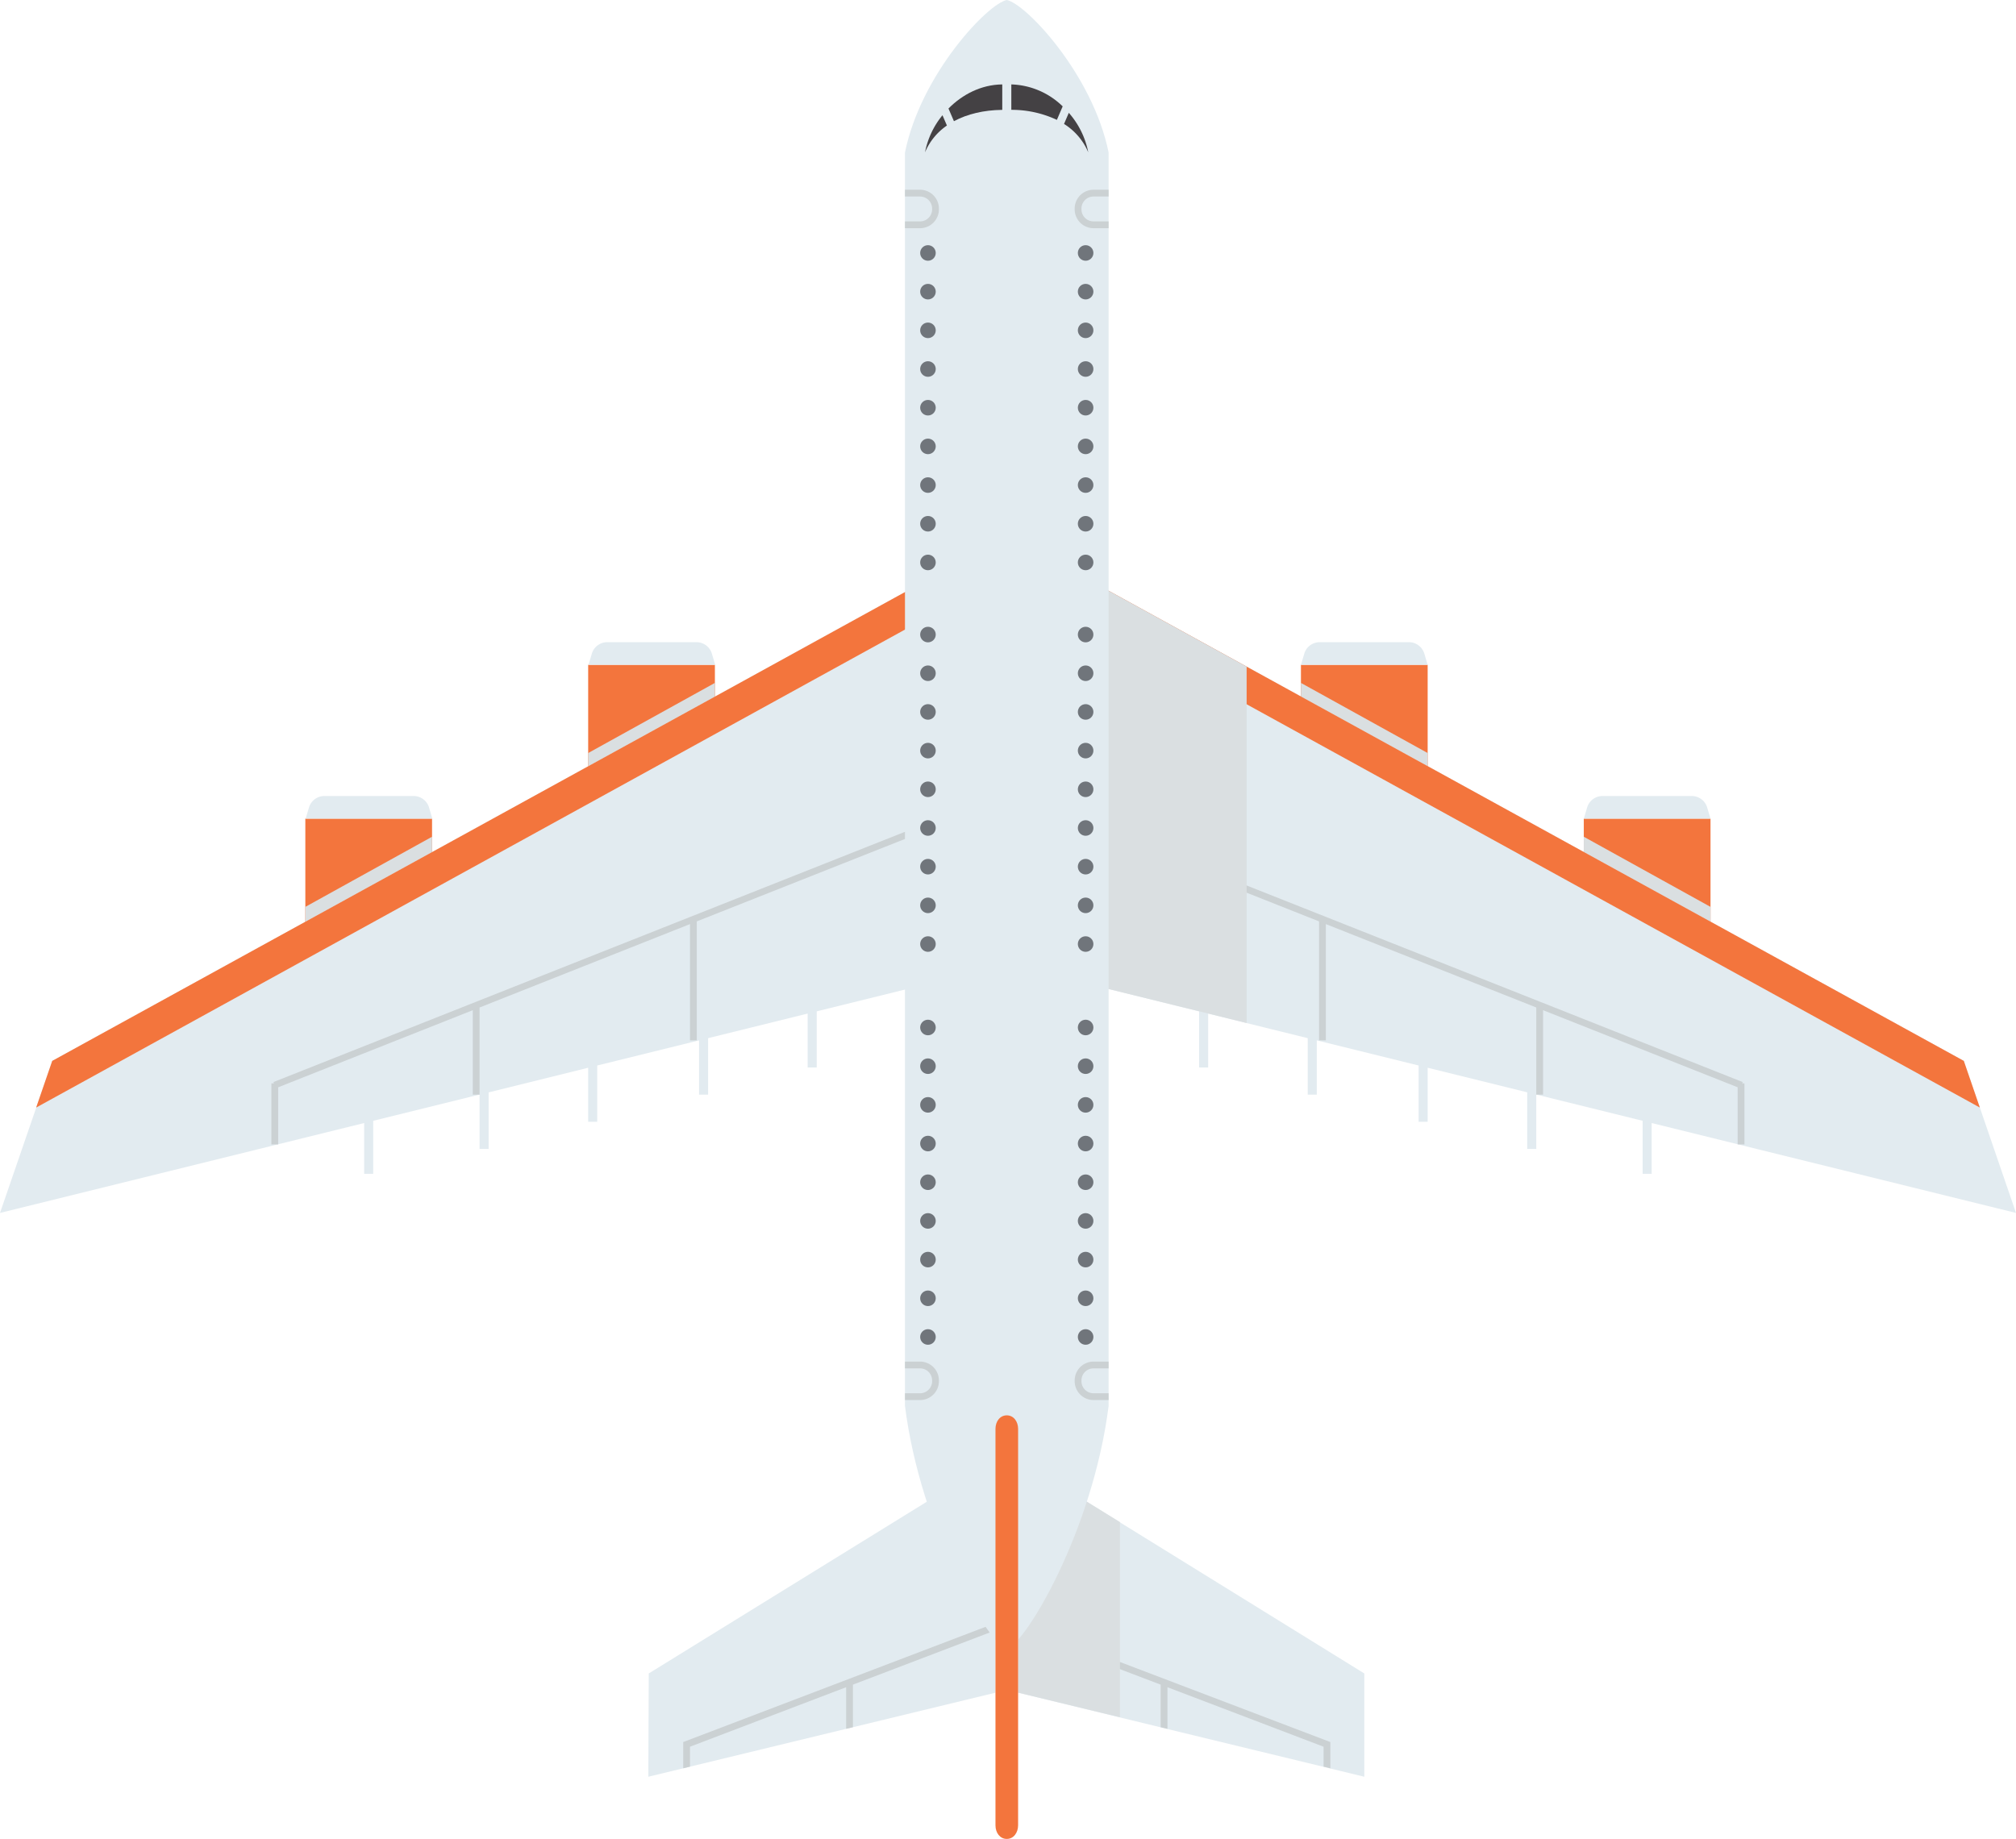<svg xmlns="http://www.w3.org/2000/svg" xmlns:xlink="http://www.w3.org/1999/xlink" viewBox="0 0 890.95 812.82"><defs><style>.cls-1{mask:url(#mask);}.cls-2,.cls-20,.cls-4,.cls-6,.cls-8{mix-blend-mode:multiply;}.cls-2{fill:url(#linear-gradient);}.cls-3{mask:url(#mask-2);}.cls-4{fill:url(#linear-gradient-2);}.cls-5{mask:url(#mask-3);}.cls-6{fill:url(#linear-gradient-3);}.cls-7{mask:url(#mask-4);}.cls-8{fill:url(#linear-gradient-4);}.cls-9{isolation:isolate;}.cls-10{mask:url(#mask-5);}.cls-11{fill:url(#linear-gradient-5);}.cls-12{mask:url(#mask-6);}.cls-13{fill:url(#linear-gradient-6);}.cls-14{mask:url(#mask-7);}.cls-15{fill:url(#linear-gradient-7);}.cls-16{mask:url(#mask-8);}.cls-17{fill:url(#linear-gradient-8);}.cls-18{fill:#e2ebf0;}.cls-19{fill:#cbd1d3;}.cls-20{fill:#dadfe1;}.cls-21{fill:#f3753d;}.cls-22{fill:#444144;}.cls-23{fill:#70757b;}.cls-24{filter:url(#luminosity-noclip-8);}.cls-25{filter:url(#luminosity-noclip-7);}.cls-26{filter:url(#luminosity-noclip-6);}.cls-27{filter:url(#luminosity-noclip-5);}.cls-28{filter:url(#luminosity-noclip-4);}.cls-29{filter:url(#luminosity-noclip-3);}.cls-30{filter:url(#luminosity-noclip-2);}.cls-31{filter:url(#luminosity-noclip);}</style><filter id="luminosity-noclip" x="207" y="-8692" width="19" height="32766" filterUnits="userSpaceOnUse" color-interpolation-filters="sRGB"><feFlood flood-color="#fff" result="bg"/><feBlend in="SourceGraphic" in2="bg"/></filter><mask id="mask" x="207" y="-8692" width="19" height="32766" maskUnits="userSpaceOnUse"><g class="cls-31"/></mask><linearGradient id="linear-gradient" x1="216.48" y1="497.08" x2="216.52" y2="891.77" gradientUnits="userSpaceOnUse"><stop offset="0" stop-color="#4d4d4d"/><stop offset="1"/></linearGradient><filter id="luminosity-noclip-2" x="773" y="-8692" width="19" height="32766" filterUnits="userSpaceOnUse" color-interpolation-filters="sRGB"><feFlood flood-color="#fff" result="bg"/><feBlend in="SourceGraphic" in2="bg"/></filter><mask id="mask-2" x="773" y="-8692" width="19" height="32766" maskUnits="userSpaceOnUse"><g class="cls-30"/></mask><linearGradient id="linear-gradient-2" x1="782.48" y1="497.08" x2="782.52" y2="891.77" xlink:href="#linear-gradient"/><filter id="luminosity-noclip-3" x="333" y="-8692" width="19" height="32766" filterUnits="userSpaceOnUse" color-interpolation-filters="sRGB"><feFlood flood-color="#fff" result="bg"/><feBlend in="SourceGraphic" in2="bg"/></filter><mask id="mask-3" x="333" y="-8692" width="19" height="32766" maskUnits="userSpaceOnUse"><g class="cls-29"/></mask><linearGradient id="linear-gradient-3" x1="342.48" y1="426.38" x2="342.52" y2="724.9" xlink:href="#linear-gradient"/><filter id="luminosity-noclip-4" x="648" y="-8692" width="19" height="32766" filterUnits="userSpaceOnUse" color-interpolation-filters="sRGB"><feFlood flood-color="#fff" result="bg"/><feBlend in="SourceGraphic" in2="bg"/></filter><mask id="mask-4" x="648" y="-8692" width="19" height="32766" maskUnits="userSpaceOnUse"><g class="cls-28"/></mask><linearGradient id="linear-gradient-4" x1="657.48" y1="426.38" x2="657.52" y2="724.9" xlink:href="#linear-gradient"/><filter id="luminosity-noclip-5" x="207" y="486" width="19" height="394" filterUnits="userSpaceOnUse" color-interpolation-filters="sRGB"><feFlood flood-color="#fff" result="bg"/><feBlend in="SourceGraphic" in2="bg"/></filter><mask id="mask-5" x="152.94" y="410.87" width="19" height="394" maskUnits="userSpaceOnUse"><g class="cls-27"><g transform="translate(-54.06 -75.13)"><g class="cls-1"><rect class="cls-2" x="207" y="486" width="19" height="394"/></g></g></g></mask><linearGradient id="linear-gradient-5" x1="162.42" y1="421.94" x2="162.46" y2="816.64" gradientUnits="userSpaceOnUse"><stop offset="0" stop-color="#fff"/><stop offset="1" stop-color="#fff"/></linearGradient><filter id="luminosity-noclip-6" x="773" y="486" width="19" height="394" filterUnits="userSpaceOnUse" color-interpolation-filters="sRGB"><feFlood flood-color="#fff" result="bg"/><feBlend in="SourceGraphic" in2="bg"/></filter><mask id="mask-6" x="718.94" y="410.87" width="19" height="394" maskUnits="userSpaceOnUse"><g class="cls-26"><g transform="translate(-54.06 -75.13)"><g class="cls-3"><rect class="cls-4" x="773" y="486" width="19" height="394"/></g></g></g></mask><linearGradient id="linear-gradient-6" x1="728.42" y1="421.94" x2="728.46" y2="816.64" xlink:href="#linear-gradient-5"/><filter id="luminosity-noclip-7" x="333" y="418" width="19" height="298" filterUnits="userSpaceOnUse" color-interpolation-filters="sRGB"><feFlood flood-color="#fff" result="bg"/><feBlend in="SourceGraphic" in2="bg"/></filter><mask id="mask-7" x="278.94" y="342.87" width="19" height="298" maskUnits="userSpaceOnUse"><g class="cls-25"><g transform="translate(-54.06 -75.13)"><g class="cls-5"><rect class="cls-6" x="333" y="418" width="19" height="298"/></g></g></g></mask><linearGradient id="linear-gradient-7" x1="288.43" y1="351.24" x2="288.46" y2="649.77" xlink:href="#linear-gradient-5"/><filter id="luminosity-noclip-8" x="648" y="418" width="19" height="298" filterUnits="userSpaceOnUse" color-interpolation-filters="sRGB"><feFlood flood-color="#fff" result="bg"/><feBlend in="SourceGraphic" in2="bg"/></filter><mask id="mask-8" x="593.94" y="342.87" width="19" height="298" maskUnits="userSpaceOnUse"><g class="cls-24"><g transform="translate(-54.06 -75.13)"><g class="cls-7"><rect class="cls-8" x="648" y="418" width="19" height="298"/></g></g></g></mask><linearGradient id="linear-gradient-8" x1="603.43" y1="351.24" x2="603.46" y2="649.77" xlink:href="#linear-gradient-5"/></defs><title>airline-repair-facility</title><g class="cls-9"><g id="bg"><g class="cls-10"><rect class="cls-11" x="152.94" y="410.87" width="19" height="394"/></g><g class="cls-12"><rect class="cls-13" x="718.94" y="410.87" width="19" height="394"/></g><g class="cls-14"><rect class="cls-15" x="278.94" y="342.87" width="19" height="298"/></g><g class="cls-16"><rect class="cls-17" x="593.94" y="342.87" width="19" height="298"/></g></g><g id="plane"><g id="tail"><polygon class="cls-18" points="439.94 645.07 439.94 748.23 376.94 763.49 373.94 764.21 304.94 780.92 301.94 781.65 286.52 785.38 286.71 739.73 439.94 645.07"/><polygon class="cls-19" points="439.97 720.64 439.94 720.65 376.94 744.67 376.94 763.49 373.94 764.21 373.94 745.81 304.94 772.11 304.94 780.92 301.94 781.65 301.94 770.05 438.91 717.84 439.94 720.56 439.97 720.64"/><polygon class="cls-18" points="449.94 645.07 449.94 748.23 512.75 763.49 515.65 764.21 584.6 780.92 587.55 781.65 602.94 785.38 602.94 739.73 449.94 645.07"/><polygon class="cls-19" points="449.52 720.64 449.75 720.65 512.94 744.67 512.94 763.49 515.94 764.21 515.94 745.81 584.94 772.11 584.94 780.92 587.94 781.65 587.94 770.05 450.77 717.84 449.65 720.56 449.52 720.64"/><polygon class="cls-20" points="494.94 672.82 494.94 759.08 449.94 748.19 449.94 646.18 453.61 647.29 494.94 672.82"/></g><g id="wings"><rect class="cls-21" x="574.94" y="293.87" width="56" height="72"/><path class="cls-18" d="M629,369l1.56-5.21A7.12,7.12,0,0,1,637,359h40a7.12,7.12,0,0,1,6.44,4.79L685,369Z" transform="translate(-54.06 -75.13)"/><polygon class="cls-20" points="630.94 364.87 574.94 364.87 574.94 301.87 630.94 332.87 630.94 364.87"/><rect class="cls-21" x="699.94" y="361.87" width="56" height="72"/><path class="cls-18" d="M754,437l1.56-5.21A7.12,7.12,0,0,1,762,427h40a7.12,7.12,0,0,1,6.44,4.79L810,437Z" transform="translate(-54.06 -75.13)"/><polygon class="cls-20" points="755.94 433.87 699.94 433.87 699.94 369.87 755.94 400.87 755.94 433.87"/><polygon class="cls-18" points="890.95 536.16 867.89 468.95 558.94 299.07 489.52 260.9 488.94 260.58 488.94 436.93 489.2 436.99 529.94 447.05 529.94 471.87 533.94 471.87 533.94 448.03 558.94 454.21 577.94 458.9 577.94 483.87 581.94 483.87 581.94 459.88 626.94 470.99 626.94 495.87 630.94 495.87 630.94 471.98 675.05 482.87 674.94 482.87 674.94 507.87 678.94 507.87 678.94 483.83 725.94 495.43 725.94 518.87 729.94 518.87 729.94 496.42 890.95 536.16"/><polygon class="cls-19" points="769.95 478.87 770.17 478.31 485.16 365.34 484.07 368.1 582.94 407.29 582.94 459.87 585.94 459.87 585.94 408.48 678.94 445.35 678.94 483.87 681.94 483.87 681.94 446.54 767.94 480.62 767.94 505.87 770.94 505.87 770.94 478.87 769.95 478.87"/><polygon class="cls-21" points="874.97 489.58 488.94 277.2 488.94 260.58 489.52 260.9 558.94 299.07 867.89 468.95 874.97 489.58"/><polygon class="cls-20" points="550.94 294.67 550.94 452.21 489.2 436.99 489.04 436.93 489.52 260.9 550.94 294.67"/><rect class="cls-21" x="259.94" y="293.87" width="56" height="72"/><path class="cls-18" d="M370.14,369l-1.56-5.21a7.12,7.12,0,0,0-6.44-4.79h-40a7.12,7.12,0,0,0-6.44,4.79L314.14,369Z" transform="translate(-54.06 -75.13)"/><polygon class="cls-20" points="259.94 364.87 315.94 364.87 315.94 301.87 259.94 332.87 259.94 364.87"/><rect class="cls-21" x="134.94" y="361.87" width="56" height="72"/><path class="cls-18" d="M245.14,437l-1.56-5.21a7.12,7.12,0,0,0-6.44-4.79h-40a7.12,7.12,0,0,0-6.44,4.79L189.14,437Z" transform="translate(-54.06 -75.13)"/><polygon class="cls-20" points="134.94 433.87 190.94 433.87 190.94 369.87 134.94 400.87 134.94 433.87"/><polygon class="cls-18" points="0 536.16 23.12 468.95 332.07 299.07 401.43 260.9 401.94 260.58 401.94 436.93 401.68 436.99 360.94 447.05 360.94 471.87 356.94 471.87 356.94 448.03 331.94 454.21 312.94 458.9 312.94 483.87 308.94 483.87 308.94 459.88 263.94 470.99 263.94 495.87 259.94 495.87 259.94 471.98 215.97 482.87 215.94 482.87 215.94 507.87 211.94 507.87 211.94 483.83 164.94 495.43 164.94 518.87 160.94 518.87 160.94 496.42 0 536.16"/><polygon class="cls-19" points="121.06 478.87 120.85 478.31 405.86 365.34 406.88 368.1 307.94 407.29 307.94 459.87 304.94 459.87 304.94 408.48 211.94 445.35 211.94 483.87 208.94 483.87 208.94 446.54 122.94 480.62 122.94 505.87 119.94 505.87 119.94 478.87 121.06 478.87"/><polygon class="cls-21" points="15.98 489.58 401.94 277.2 401.94 260.58 401.43 260.9 332.04 299.07 23.08 468.95 15.98 489.58"/></g><path id="body" class="cls-18" d="M499,75.13c-8.42,1.64-38,32.82-45,67.42V696.63c7,55.13,36.58,104.82,45,107.43,8.42-2.61,38-52.29,45-107.43V142.55C537,108,507.42,76.77,499,75.13Z" transform="translate(-54.06 -75.13)"/><g id="tail_wing" data-name="tail wing"><path class="cls-21" d="M499,888c-3,0-5-2.69-5-6V706.76c0-3.32,2-6,5-6s5,2.69,5,6V881.95C504,885.26,502,888,499,888Z" transform="translate(-54.06 -75.13)"/></g><g id="porthole"><path class="cls-22" d="M470.58,126.07a36.83,36.83,0,0,0-7.72,16.39,27.13,27.13,0,0,1,9.68-11.84Z" transform="translate(-54.06 -75.13)"/><path class="cls-22" d="M496.83,112.45c-9.18.14-17.46,4.43-23.6,10.65l2.41,5.6c6-3.23,13.26-4.89,21.19-5H497V112.46Z" transform="translate(-54.06 -75.13)"/><path class="cls-22" d="M523.7,122.15a33.91,33.91,0,0,0-22.63-9.7H501v11.23h.08a47,47,0,0,1,20.06,4.44Z" transform="translate(-54.06 -75.13)"/><path class="cls-22" d="M526.41,125l-2.11,4.92A27.35,27.35,0,0,1,535,142.46,37.15,37.15,0,0,0,526.41,125Z" transform="translate(-54.06 -75.13)"/><circle class="cls-23" cx="479.78" cy="111.82" r="3.44"/><circle class="cls-23" cx="479.78" cy="128.92" r="3.44"/><circle class="cls-23" cx="479.78" cy="146.02" r="3.44"/><circle class="cls-23" cx="479.78" cy="163.12" r="3.44"/><circle class="cls-23" cx="479.78" cy="180.22" r="3.44"/><circle class="cls-23" cx="479.78" cy="197.32" r="3.44"/><circle class="cls-23" cx="479.78" cy="214.42" r="3.44"/><circle class="cls-23" cx="479.78" cy="231.52" r="3.44"/><circle class="cls-23" cx="479.78" cy="248.62" r="3.44"/><circle class="cls-23" cx="479.78" cy="280.5" r="3.44"/><circle class="cls-23" cx="479.78" cy="297.6" r="3.44"/><circle class="cls-23" cx="479.78" cy="314.7" r="3.44"/><circle class="cls-23" cx="479.78" cy="331.8" r="3.44"/><circle class="cls-23" cx="479.78" cy="348.9" r="3.44"/><circle class="cls-23" cx="479.78" cy="366" r="3.44"/><circle class="cls-23" cx="479.78" cy="383.1" r="3.44"/><circle class="cls-23" cx="479.78" cy="400.2" r="3.44"/><circle class="cls-23" cx="479.78" cy="417.3" r="3.44"/><circle class="cls-23" cx="479.78" cy="454.19" r="3.44"/><circle class="cls-23" cx="479.78" cy="471.29" r="3.44"/><circle class="cls-23" cx="479.78" cy="488.39" r="3.44"/><circle class="cls-23" cx="479.78" cy="505.49" r="3.44"/><circle class="cls-23" cx="479.78" cy="522.59" r="3.44"/><circle class="cls-23" cx="479.78" cy="539.69" r="3.44"/><circle class="cls-23" cx="479.78" cy="556.79" r="3.44"/><circle class="cls-23" cx="479.78" cy="573.89" r="3.44"/><circle class="cls-23" cx="479.78" cy="590.99" r="3.44"/><path class="cls-19" d="M544,176h-6.67a8.34,8.34,0,0,1-8.33-8.33v-.34a8.34,8.34,0,0,1,8.33-8.33H544v3h-6.67a5.33,5.33,0,0,0-5.33,5.33v.34a5.33,5.33,0,0,0,5.33,5.33H544Z" transform="translate(-54.06 -75.13)"/><path class="cls-19" d="M544,694h-6.67a8.34,8.34,0,0,1-8.33-8.33v-.34a8.34,8.34,0,0,1,8.33-8.33H544v3h-6.67a5.33,5.33,0,0,0-5.33,5.33v.34a5.33,5.33,0,0,0,5.33,5.33H544Z" transform="translate(-54.06 -75.13)"/><circle class="cls-23" cx="410.1" cy="111.82" r="3.44"/><circle class="cls-23" cx="410.1" cy="128.92" r="3.44"/><circle class="cls-23" cx="410.1" cy="146.02" r="3.44"/><circle class="cls-23" cx="410.1" cy="163.12" r="3.44"/><circle class="cls-23" cx="410.1" cy="180.22" r="3.44"/><circle class="cls-23" cx="410.1" cy="197.32" r="3.44"/><circle class="cls-23" cx="410.1" cy="214.42" r="3.44"/><circle class="cls-23" cx="410.1" cy="231.52" r="3.44"/><circle class="cls-23" cx="410.1" cy="248.62" r="3.44"/><circle class="cls-23" cx="410.1" cy="280.5" r="3.44"/><circle class="cls-23" cx="410.1" cy="297.6" r="3.44"/><circle class="cls-23" cx="410.1" cy="314.7" r="3.44"/><circle class="cls-23" cx="410.1" cy="331.8" r="3.44"/><circle class="cls-23" cx="410.1" cy="348.9" r="3.44"/><circle class="cls-23" cx="410.1" cy="366" r="3.44"/><circle class="cls-23" cx="410.1" cy="383.1" r="3.44"/><circle class="cls-23" cx="410.1" cy="400.2" r="3.44"/><circle class="cls-23" cx="410.1" cy="417.3" r="3.44"/><circle class="cls-23" cx="410.1" cy="454.19" r="3.44"/><circle class="cls-23" cx="410.1" cy="471.29" r="3.44"/><circle class="cls-23" cx="410.1" cy="488.39" r="3.44"/><circle class="cls-23" cx="410.1" cy="505.49" r="3.44"/><circle class="cls-23" cx="410.1" cy="522.59" r="3.44"/><circle class="cls-23" cx="410.1" cy="539.69" r="3.44"/><circle class="cls-23" cx="410.1" cy="556.79" r="3.44"/><circle class="cls-23" cx="410.1" cy="573.89" r="3.44"/><circle class="cls-23" cx="410.1" cy="590.99" r="3.44"/><path class="cls-19" d="M454,176h6.67a8.34,8.34,0,0,0,8.33-8.33v-.34a8.34,8.34,0,0,0-8.33-8.33H454v3h6.67a5.34,5.34,0,0,1,5.33,5.33v.34a5.34,5.34,0,0,1-5.33,5.33H454Z" transform="translate(-54.06 -75.13)"/><path class="cls-19" d="M454,694h6.67a8.34,8.34,0,0,0,8.33-8.33v-.34a8.34,8.34,0,0,0-8.33-8.33H454v3h6.67a5.33,5.33,0,0,1,5.33,5.33v.34a5.33,5.33,0,0,1-5.33,5.33H454Z" transform="translate(-54.06 -75.13)"/></g></g></g></svg>